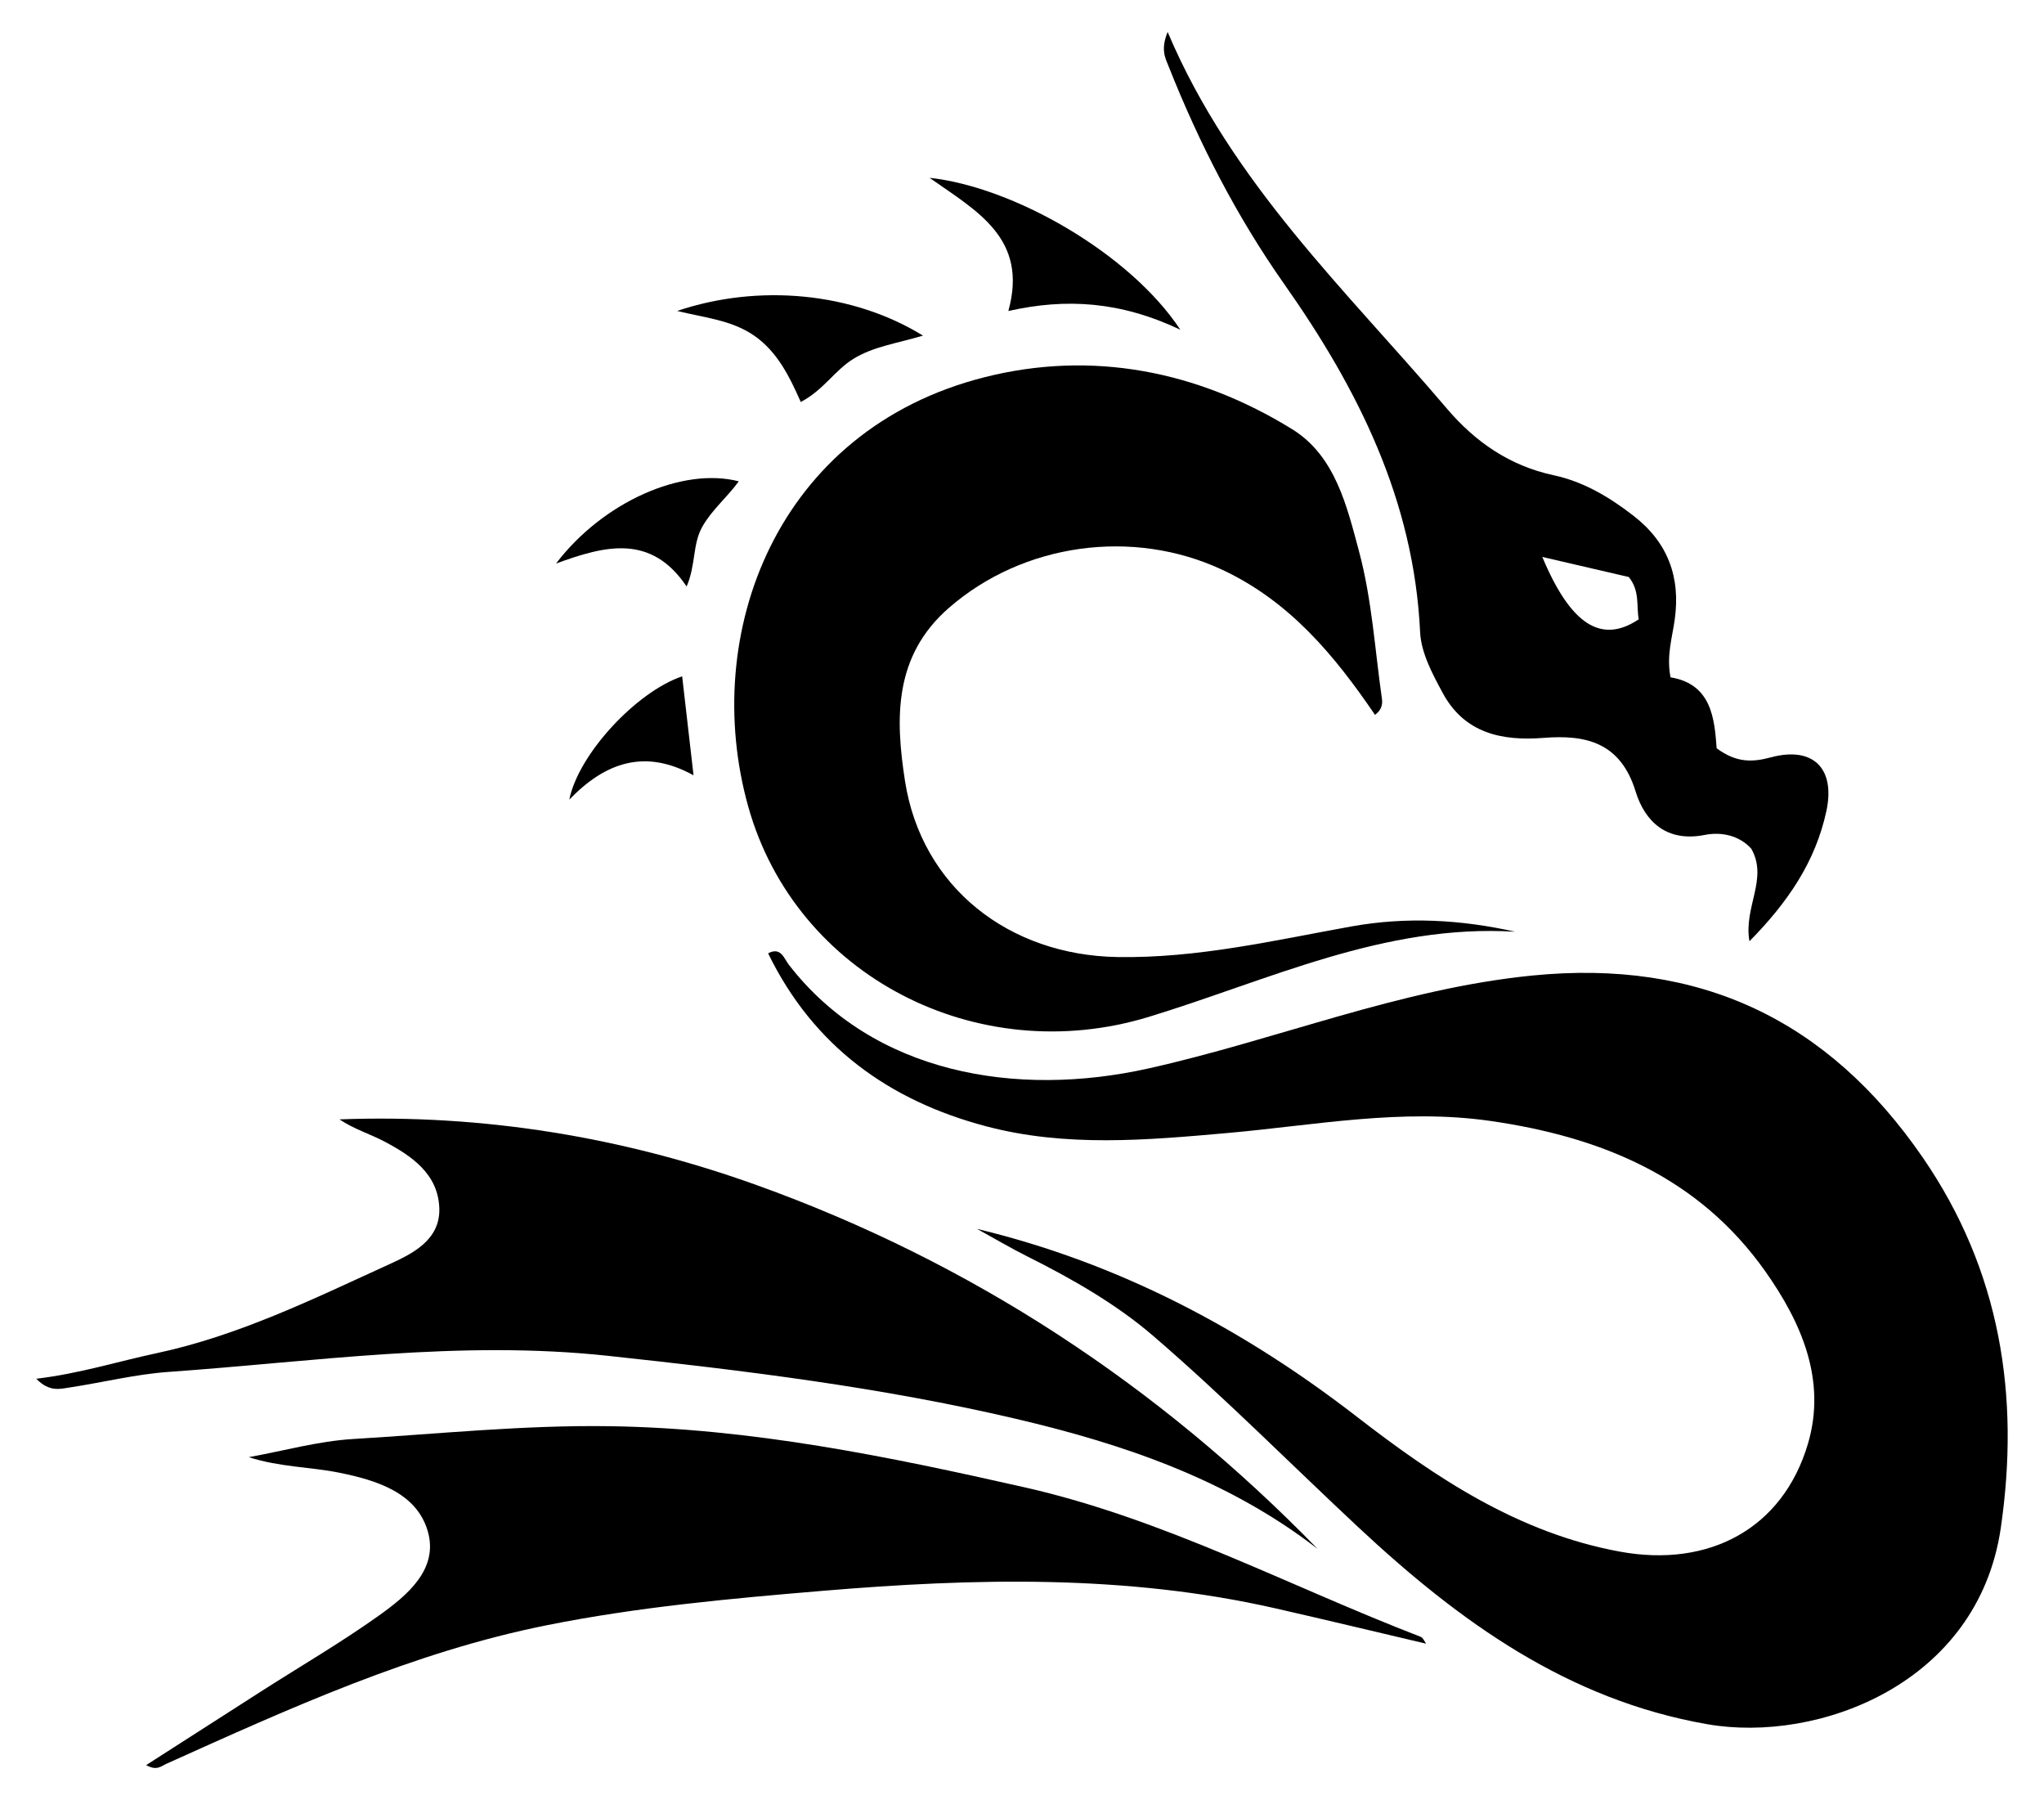<?xml version="1.0" encoding="UTF-8"?>
<!DOCTYPE svg  PUBLIC '-//W3C//DTD SVG 1.1//EN'  'http://www.w3.org/Graphics/SVG/1.1/DTD/svg11.dtd'>
<svg enable-background="new 0 0 1884.279 1658.893" version="1.1" viewBox="0 0 1884.3 1658.9" xml:space="preserve" xmlns="http://www.w3.org/2000/svg">

	<path d="m900.77 1132.6c130.59 31.414 245.41 92.123 350.14 173.16 72.882 56.394 149.05 107.18 242.51 124.29 82.246 15.056 150.14-21.296 173.26-99.409 17.386-58.757-6.189-112-39.204-158.78-61.281-86.825-150.89-123.97-253.36-138.74-81.793-11.788-161.75 3.915-242.11 11.06-74.894 6.66-149.29 13.271-222.78-6.118-89.596-23.64-159.39-73.826-201.13-159.44 11.794-6.285 14.655 4.733 19.065 10.439 77.684 100.52 209.63 122.85 331.4 95.686 118.57-26.448 231.89-73.548 354.15-85.683 153.9-15.275 272.2 40.472 359.71 167.58 71.882 104.42 89.791 220.03 72.042 341.57-21.036 144.04-168.79 198.55-270.35 180.9-129.06-22.431-229.01-94.868-321.5-181.16-63.092-58.869-123.93-120.32-189.26-176.55-34.416-29.621-74.941-52.735-116.12-73.362-15.776-7.903-30.992-16.921-46.464-25.431z"/>
	<path d="m1396.9 858.71c-120.95-7.4-227.45 44.82-338.01 78.516-158.03 48.162-325.11-37.587-369.01-193.49-44.84-159.28 25.885-347.78 218.05-396.16 98.82-24.877 196.1-5.859 283.34 48.034 39.73 24.543 50.488 71.207 61.621 112.7 11.81 44.023 14.599 90.478 21.091 135.9 0.767 5.367-0.765 10.611-6.429 14.602-37.246-54.754-78.649-104.66-140.83-133.71-82.31-38.464-183.37-24.59-251.94 35.118-50.854 44.277-49.504 101.58-40.496 159.51 15.277 98.245 96.078 160.67 195.89 162.31 73.713 1.208 144.16-15.296 215.37-28.154 51.252-9.254 101.29-6.326 151.35 4.829z"/>
	<path d="m33.448 1270.7c40.003-4.787 75.019-15.898 110.77-23.523 75.854-16.178 144.84-50.132 214.47-81.914 20.775-9.483 47.376-22.121 46.307-51.807-1.135-31.498-25.289-47.99-50.35-61.256-13.474-7.132-28.382-11.554-41.694-20.546 132.34-4.998 261.49 16.377 384.35 60.483 197.6 70.936 370.23 184.23 517.38 335.39-82.679-63.919-178.51-96.547-278.42-119.96-123.87-29.023-249.54-44.419-375.99-58.02-136.36-14.666-270.12 5.334-404.82 14.841-30.679 2.166-60.955 9.787-91.492 14.392-8.859 1.336-18.539 4.251-30.496-8.083z"/>
	<path d="m1309.6 1508.5c-121.3-46.718-236.75-108.72-364.88-137.69-126.09-28.516-251.94-54.42-382.43-56.37-79.465-1.187-157.82 7.063-236.59 11.783-32.338 1.938-64.253 10.956-96.361 16.754 28.648 9.23 56.65 8.891 83.482 14.328 33.623 6.813 70.907 18.054 81.427 53.583 10.42 35.191-18.729 59.382-44.942 78.071-34.701 24.74-71.677 46.285-107.63 69.269-35.103 22.439-70.152 44.961-106.94 68.546 9.748 5.518 13.74 1.003 18.423-1.104 113.84-51.211 227.39-103.06 350.93-127.81 83.953-16.82 169.04-24.545 254.09-31.678 139.74-11.72 279.47-15.286 417.65 16.139 46.343 10.539 92.55 21.667 138.82 32.532-1.584-2.378-2.876-5.51-5.053-6.348z"/>
	<path d="m1076.4 29.447c59.208 139.71 164.82 238.21 257.18 346.83 26.555 31.227 58.299 53.027 98.57 61.692 27.832 5.989 51.319 20.073 73.585 37.284 31.898 24.657 43.648 56.624 38.127 95.929-2.361 16.808-7.742 33.428-3.83 53.074 38.074 6.203 40.491 38.666 42.497 65.373 18.664 13.855 33.694 12.734 50.018 8.36 38.992-10.45 59.685 10.287 51.09 49.763-10.047 46.145-34.902 83.212-70.868 119.72-5.638-31.436 17.56-57.457 1.637-85.342-10.819-11.921-27.139-15.761-42.873-12.632-35.009 6.962-55.188-12.308-63.707-40.042-13.834-45.038-45.602-52.521-84.704-49.415-39.004 3.098-73.23-4.463-93.188-41.472-9.407-17.444-19.878-36.931-20.774-55.921-5.721-121.32-56.951-223.78-125.13-320.63-43.777-62.183-78.482-129.74-106.58-200.52-3.08-7.758-7.752-15.538-1.052-32.062zm345.4 483.85c26.138 62.454 54.428 80.547 88.9 57.478-2.296-12.011 1.279-26.122-9.19-38.98-25.089-5.822-50.505-11.72-79.71-18.498z"/>
	<path d="m1088.1 303.87c-55.344-26.182-105.3-29.2-158.53-17.232 18.508-66.822-28.77-91.93-72.666-122.75 77.259 8.321 184.67 69.521 231.2 139.99z"/>
	<path d="m850.87 309.32c-24.973 7.434-45.43 9.952-64.054 21.35-17.332 10.606-27.572 28.806-48.599 39.813-10.639-23.97-21.818-46.592-43.231-61.319-20.626-14.186-45.307-16.296-70.745-22.589 75.238-25.331 161.72-17.249 226.63 22.746z"/>
	<path d="m681.05 443.61c-10.756 14.852-24.823 26.173-33.7 42.012-9.005 16.069-5.787 34.899-14.375 54.892-32.903-48.703-75.059-37.72-120.41-21.132 43.34-56.867 116.45-89.154 168.48-75.772z"/>
	<path d="m628.86 623.33c3.351 29.144 6.67 58.009 10.49 91.224-44.504-24.566-81.072-12.308-114.53 22.416 8.46-42.038 61.837-99.368 104.04-113.64z"/>

</svg>
